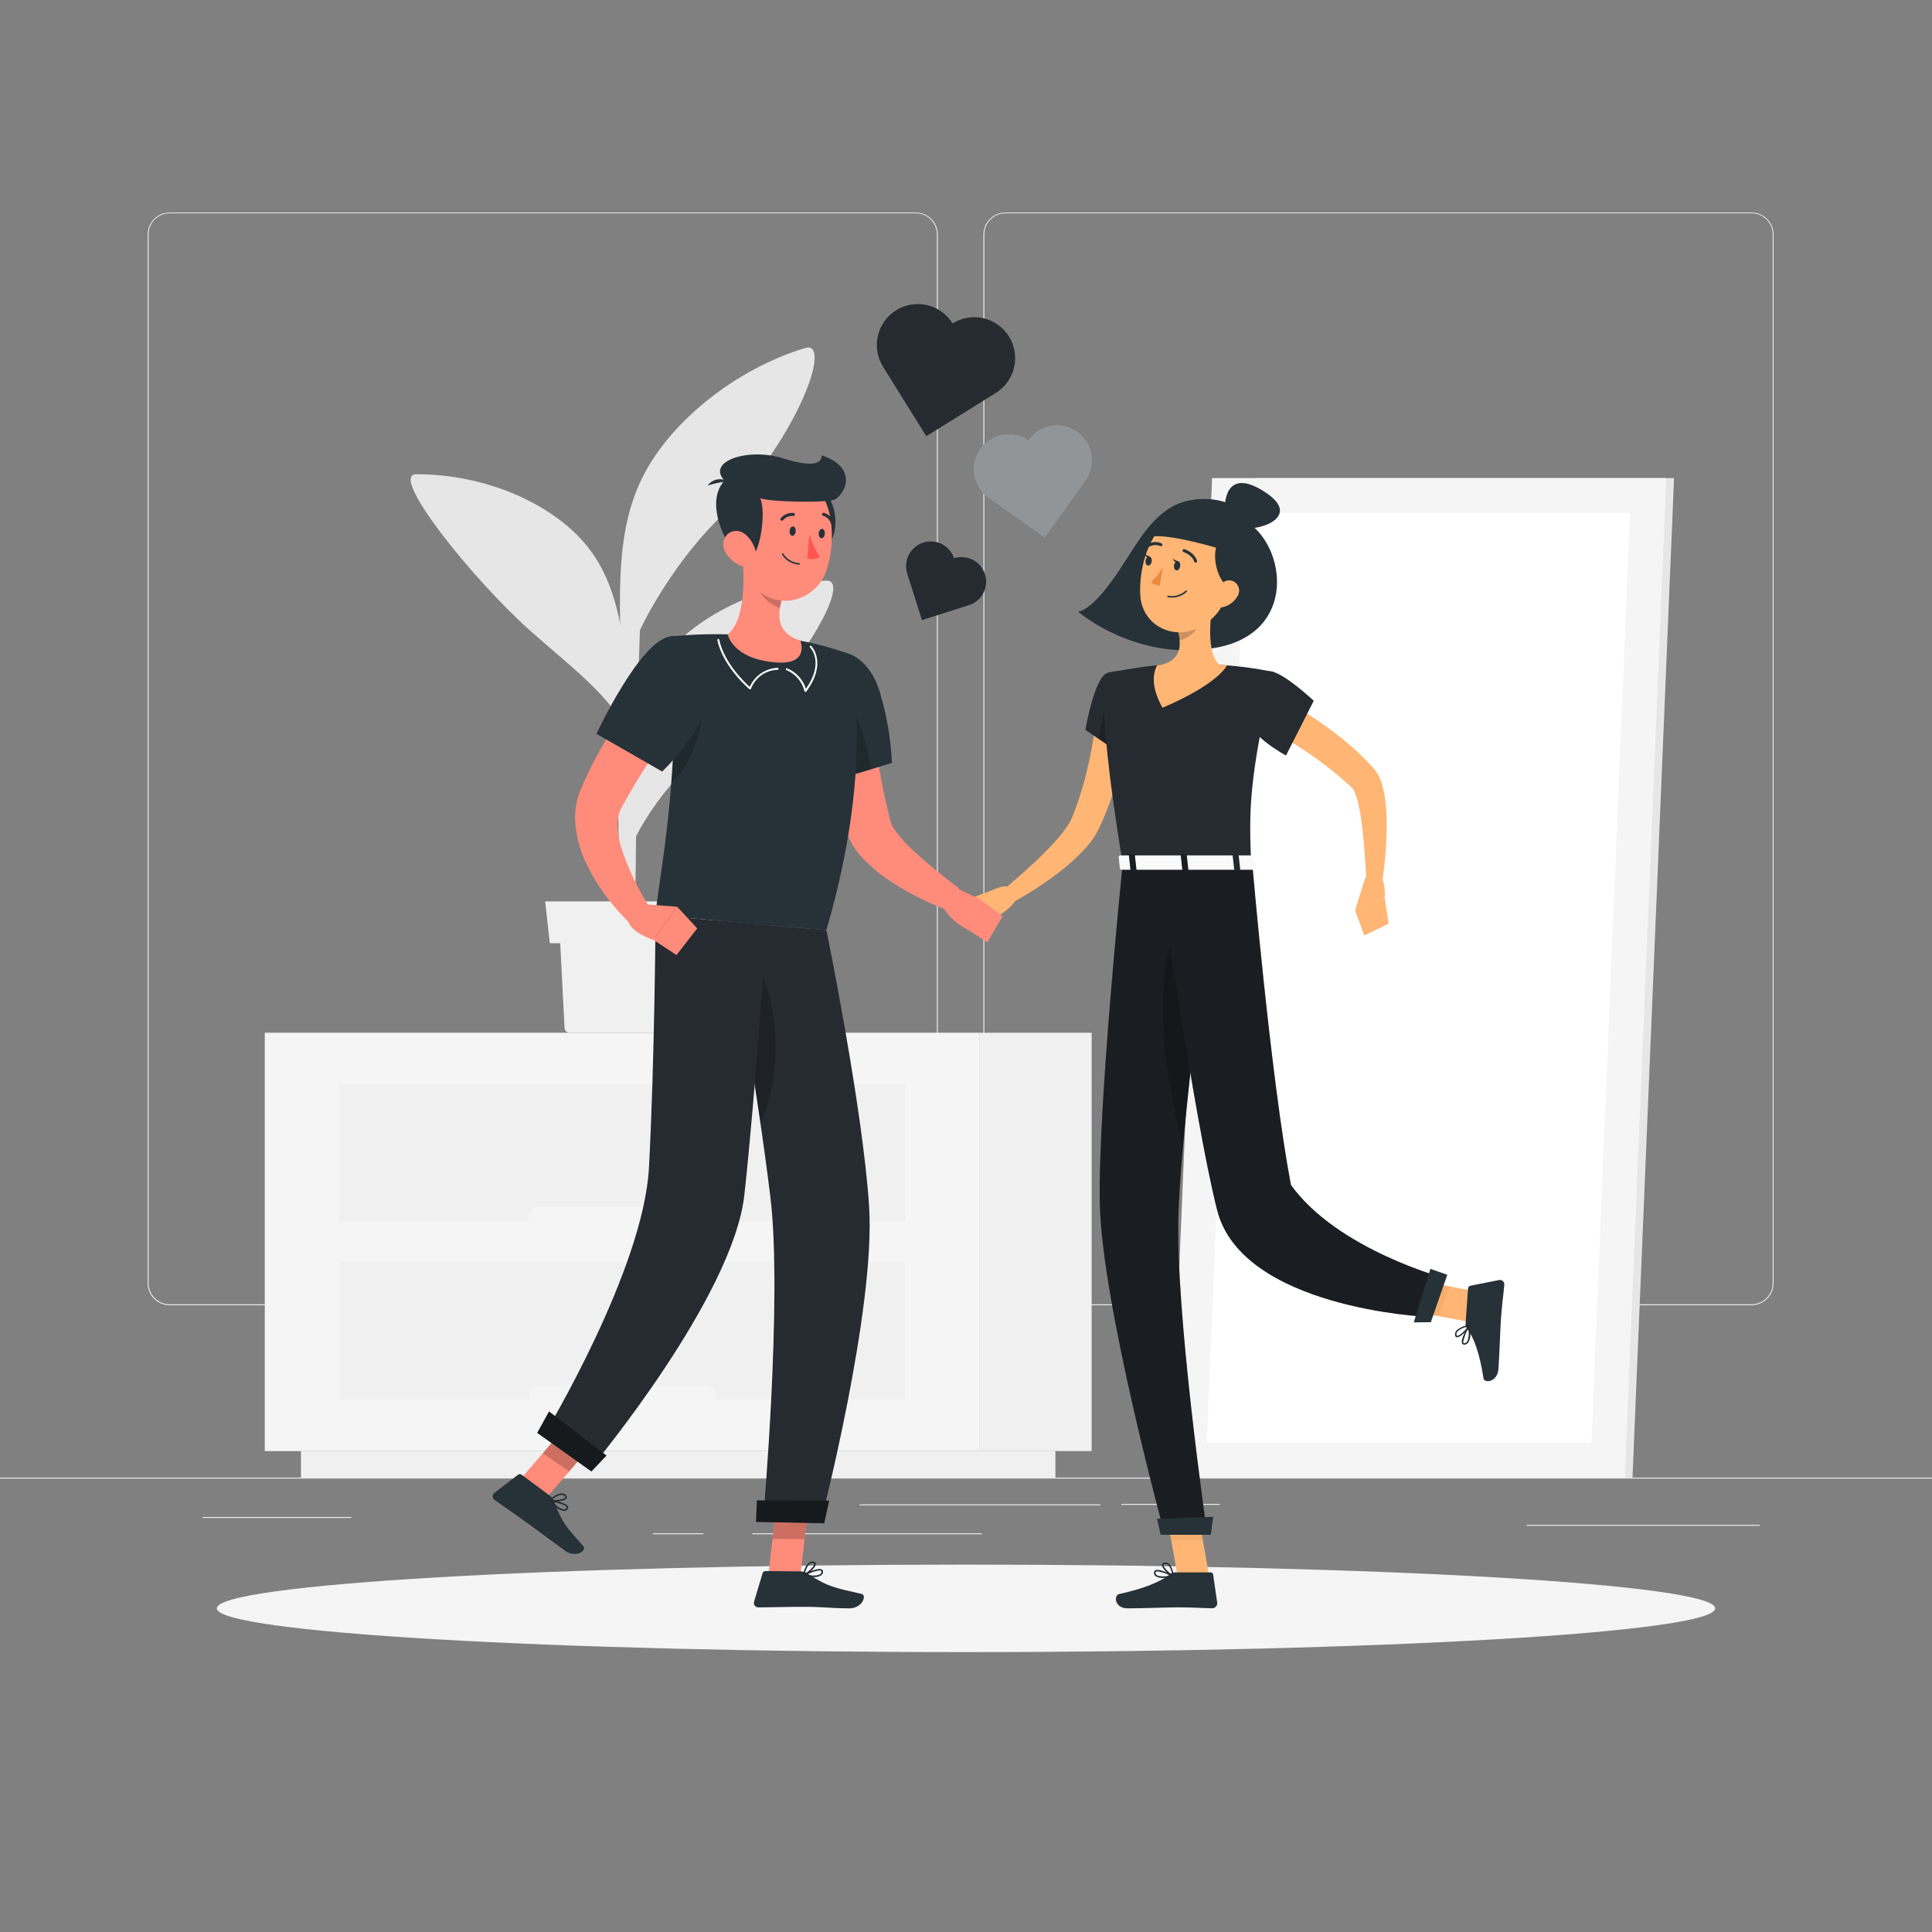 <svg width="617" height="617" viewBox="0 0 617 617" fill="none" xmlns="http://www.w3.org/2000/svg">
<rect x="0" y="0" width="617" height="617" fill="#808080" stroke="none"/>
<path d="M617 471.882H0V472.19H617V471.882Z" fill="#EBEBEB"/>
<path d="M389.537 480.285H358.119V480.594H389.537V480.285Z" fill="#EBEBEB"/>
<path d="M562.013 486.961H487.566V487.27H562.013V486.961Z" fill="#EBEBEB"/>
<path d="M351.431 480.434H274.516V480.742H351.431V480.434Z" fill="#EBEBEB"/>
<path d="M224.637 489.664H208.546V489.972H224.637V489.664Z" fill="#EBEBEB"/>
<path d="M313.547 489.664H240.272V489.972H313.547V489.664Z" fill="#EBEBEB"/>
<path d="M112.183 484.456H64.736V484.765H112.183V484.456Z" fill="#EBEBEB"/>
<path d="M292.458 416.845H54.185C52.318 416.842 50.529 416.098 49.211 414.777C47.892 413.456 47.151 411.666 47.151 409.799V74.855C47.167 72.999 47.915 71.224 49.232 69.916C50.549 68.609 52.329 67.873 54.185 67.87H292.458C294.327 67.87 296.119 68.612 297.44 69.934C298.762 71.255 299.504 73.047 299.504 74.916V409.799C299.504 411.668 298.762 413.46 297.44 414.782C296.119 416.103 294.327 416.845 292.458 416.845ZM54.185 68.117C52.4 68.12 50.69 68.832 49.429 70.095C48.168 71.358 47.46 73.07 47.46 74.855V409.799C47.46 411.584 48.168 413.296 49.429 414.559C50.69 415.822 52.4 416.534 54.185 416.537H292.458C294.244 416.534 295.956 415.823 297.219 414.56C298.481 413.297 299.192 411.585 299.196 409.799V74.855C299.192 73.069 298.481 71.357 297.219 70.094C295.956 68.831 294.244 68.12 292.458 68.117H54.185Z" fill="#EBEBEB"/>
<path d="M559.384 416.845H321.099C319.231 416.842 317.441 416.099 316.12 414.778C314.8 413.457 314.056 411.667 314.053 409.799V74.855C314.072 72.998 314.823 71.223 316.142 69.916C317.461 68.608 319.242 67.873 321.099 67.87H559.384C561.238 67.876 563.015 68.613 564.329 69.921C565.644 71.228 566.39 73.001 566.406 74.855V409.799C566.406 411.664 565.667 413.452 564.351 414.773C563.035 416.094 561.249 416.839 559.384 416.845ZM321.099 68.117C319.313 68.12 317.601 68.831 316.338 70.094C315.076 71.357 314.365 73.069 314.361 74.855V409.799C314.365 411.585 315.076 413.297 316.338 414.56C317.601 415.823 319.313 416.534 321.099 416.537H559.384C561.17 416.534 562.882 415.823 564.145 414.56C565.408 413.297 566.119 411.585 566.122 409.799V74.855C566.119 73.069 565.408 71.357 564.145 70.094C562.882 68.831 561.17 68.12 559.384 68.117H321.099Z" fill="#EBEBEB"/>
<path d="M312.72 463.417H348.63V329.811H312.72V463.417Z" fill="#F0F0F0"/>
<path d="M96.116 471.882L337.055 471.882V463.417L96.116 463.417V471.882Z" fill="#F0F0F0"/>
<path d="M312.72 329.812H84.554V463.417H312.72V329.812Z" fill="#F5F5F5"/>
<path d="M289.027 346.261H108.246V390.08H289.027V346.261Z" fill="#F0F0F0"/>
<path d="M289.027 403.148H108.246V446.967H289.027V403.148Z" fill="#F0F0F0"/>
<path d="M171.538 391.536H225.736C227.201 391.536 228.389 390.348 228.389 388.883V388.18C228.389 386.714 227.201 385.527 225.736 385.527H171.538C170.073 385.527 168.885 386.714 168.885 388.18V388.883C168.885 390.348 170.073 391.536 171.538 391.536Z" fill="#F5F5F5"/>
<path d="M171.538 448.423H225.736C227.201 448.423 228.389 447.235 228.389 445.77V445.067C228.389 443.602 227.201 442.414 225.736 442.414H171.538C170.073 442.414 168.885 443.602 168.885 445.067V445.77C168.885 447.235 170.073 448.423 171.538 448.423Z" fill="#F5F5F5"/>
<path d="M387.747 471.882H521.353L534.618 152.683H401.013L387.747 471.882Z" fill="#E6E6E6"/>
<path d="M373.828 471.882H518.885L532.15 152.683H387.093L373.828 471.882Z" fill="#F5F5F5"/>
<path d="M508.248 460.776L520.588 163.789H397.731L385.391 460.776H508.248Z" fill="white"/>
<path d="M199.131 323.703C197.539 278.736 195.91 217.382 199.365 195.022L205.066 190.616C205.066 190.616 203.832 194.836 203.166 263.928C202.549 328.442 201.796 316.99 202.265 323.506C202.282 323.722 202.254 323.94 202.183 324.145C202.112 324.35 202 324.539 201.853 324.699C201.705 324.859 201.527 324.986 201.328 325.074C201.13 325.162 200.915 325.208 200.698 325.209C200.292 325.212 199.9 325.056 199.608 324.775C199.315 324.494 199.143 324.109 199.131 323.703Z" fill="#E6E6E6"/>
<path d="M188.58 175.82C178.054 161.543 155.879 151.4 132.927 151.449C123.918 151.449 151.288 185.421 169.539 201.611C183.113 213.655 197.983 224.477 202.03 237.755C200.093 209.78 199.118 190.098 188.58 175.82Z" fill="#E6E6E6"/>
<path d="M209.706 213.013C219.381 198.205 240.926 186.717 263.842 185.434C272.837 184.928 253.624 217.629 232.609 233.165C218.011 243.937 203.178 262.151 199.908 275.639C200.217 247.639 200.031 227.883 209.706 213.013Z" fill="#E6E6E6"/>
<path d="M205.399 152.004C214.198 134.654 234.768 117.933 257.141 111.134C265.927 108.469 255.278 139.714 228.759 166.405C214.802 180.46 201.154 203.215 198.563 217.628C197.662 189.271 196.589 169.342 205.399 152.004Z" fill="#E6E6E6"/>
<path d="M178.535 293.927L180.3 328.331C180.325 328.73 180.5 329.105 180.791 329.38C181.082 329.655 181.467 329.809 181.867 329.811H220.75C221.15 329.809 221.535 329.655 221.826 329.38C222.117 329.105 222.292 328.73 222.317 328.331L224.082 293.927H178.535Z" fill="#F0F0F0"/>
<path d="M227.031 301.22H175.586L174.105 287.868H228.512L227.031 301.22Z" fill="#F0F0F0"/>
<path d="M308.5 527.609C440.64 527.609 547.76 521.355 547.76 513.64C547.76 505.925 440.64 499.671 308.5 499.671C176.36 499.671 69.24 505.925 69.24 513.64C69.24 521.355 176.36 527.609 308.5 527.609Z" fill="#F5F5F5"/>
<path d="M373.902 162.061C365.573 167.133 361.772 176.363 354.775 185.927C347.778 195.49 344.286 195.33 344.286 195.33C344.286 195.33 363.055 211.631 388.636 206.794C414.217 201.956 410.774 174.71 398.249 166.689C396.373 159.087 381.985 157.125 373.902 162.061Z" fill="#263238"/>
<path d="M360.735 227.266C360.612 228.969 360.464 230.425 360.254 231.98C360.044 233.534 359.834 235.028 359.588 236.533C359.082 239.569 358.354 242.555 357.687 245.541C356.231 251.559 354.211 257.426 351.653 263.064L351.159 264.125L350.925 264.656L350.604 265.285C350.191 266.102 349.729 266.893 349.222 267.654C348.255 269.036 347.187 270.343 346.026 271.566C343.862 273.845 341.536 275.965 339.066 277.909C334.282 281.665 329.198 285.02 323.863 287.941L321.025 283.684C323.209 281.833 325.443 279.908 327.578 277.971C329.712 276.033 331.835 274.059 333.822 272.035C335.792 270.086 337.65 268.026 339.387 265.865C340.172 264.862 340.893 263.811 341.547 262.718C341.707 262.459 341.843 262.213 341.966 261.966C342.093 261.731 342.204 261.487 342.299 261.238L342.46 260.867L342.645 260.374L343.027 259.399C344.039 256.808 344.891 254.13 345.705 251.427C346.52 248.725 347.186 245.985 347.791 243.209C348.395 240.432 348.901 237.644 349.37 234.842C349.839 232.041 350.209 229.154 350.493 226.538L360.735 227.266Z" fill="#FFB573"/>
<path d="M353.714 214.913C349.543 215.962 346.631 233.102 346.631 233.102L358.107 240.901C358.107 240.901 369.102 223.625 365.906 219.047C362.574 214.272 359.785 213.358 353.714 214.913Z" fill="#252B31"/>
<path opacity="0.2" d="M354.084 218.739L350.888 236.002L357.329 240.383L354.084 218.739Z" fill="black"/>
<path d="M318.767 283.512L310.968 286.547L319.766 291.853C319.766 291.853 325.381 288.608 325.245 284.449L324.369 283.956C323.527 283.471 322.587 283.179 321.618 283.103C320.649 283.026 319.675 283.165 318.767 283.512Z" fill="#FFB573"/>
<path d="M306.131 292.297L312.757 297.801L319.779 291.853L310.98 286.547L306.131 292.297Z" fill="#FFB573"/>
<path d="M386.156 503.324H376.062L371.915 479.927H382.022L386.156 503.324Z" fill="#FFB573"/>
<path d="M375.272 502.152H386.625C386.82 502.147 387.01 502.215 387.159 502.343C387.307 502.47 387.402 502.649 387.427 502.843L388.722 511.826C388.747 512.052 388.723 512.281 388.653 512.498C388.582 512.714 388.467 512.914 388.315 513.083C388.162 513.251 387.975 513.386 387.767 513.478C387.559 513.57 387.333 513.617 387.106 513.615C383.145 513.554 381.244 513.319 376.247 513.319C373.174 513.319 364.363 513.64 360.118 513.64C355.873 513.64 355.651 509.444 357.416 509.062C365.338 507.359 370.916 505.014 373.581 502.769C374.057 502.375 374.654 502.157 375.272 502.152Z" fill="#263238"/>
<g opacity="0.2">
<path opacity="0.2" d="M371.915 479.927L374.05 491.996H384.157L382.034 479.927H371.915Z" fill="black"/>
</g>
<path d="M353.714 214.913C353.714 214.913 348.901 216.604 358.539 275.885H399.569C398.878 259.189 398.73 248.873 406.714 214.605C401.02 213.418 395.245 212.655 389.438 212.322C383.239 211.877 377.016 211.877 370.817 212.322C362.796 213.05 353.714 214.913 353.714 214.913Z" fill="#252B31"/>
<path d="M387.575 191.344C386.402 197.329 385.23 208.324 389.413 212.322C389.413 212.322 387.785 218.405 376.642 218.405C364.388 218.405 370.792 212.322 370.792 212.322C377.468 210.718 377.296 205.757 376.136 201.105L387.575 191.344Z" fill="#FFB573"/>
<path d="M389.413 212.322C383.21 211.877 376.983 211.877 370.78 212.322L369.546 212.445C368.053 215.259 367.683 219.59 371.237 226.019C371.237 226.019 387.587 219.43 391.844 212.544C391.055 212.421 390.24 212.359 389.413 212.322Z" fill="#FFB573"/>
<path opacity="0.2" d="M382.91 195.33L376.136 201.142C376.429 202.225 376.623 203.332 376.716 204.449C379.27 204.079 382.774 201.278 383.046 198.6C383.204 197.511 383.158 196.402 382.91 195.33Z" fill="black"/>
<path d="M394.041 180.954C391.758 190.714 390.993 194.898 385.144 199.106C376.358 205.448 364.869 200.512 364.166 190.258C363.549 181.04 367.399 166.614 377.74 164.344C380.014 163.831 382.381 163.908 384.617 164.567C386.853 165.225 388.884 166.444 390.517 168.108C392.15 169.772 393.33 171.825 393.947 174.073C394.564 176.321 394.596 178.69 394.041 180.954Z" fill="#FFB573"/>
<path d="M390.006 172.143C386.464 174.858 388.007 184.693 392.4 187.704C399.261 186.062 400.556 164.048 390.006 172.143Z" fill="#263238"/>
<path d="M391.178 162.888C390.968 158.223 392.819 149.66 404.271 157.335C415.722 165.01 402.284 169.675 396.805 168.577C391.326 167.478 391.178 162.888 391.178 162.888Z" fill="#263238"/>
<path d="M377.604 162.407C373.631 163.098 368.608 168.984 367.547 171.39C373.495 170.292 389.882 175.364 389.882 175.364C389.882 175.364 397.212 174.537 393.103 168.885C388.994 163.234 377.604 162.407 377.604 162.407Z" fill="#263238"/>
<path d="M358.539 275.885C358.539 275.885 350.567 353.714 351.233 384.477C351.924 416.561 371.854 489.602 371.854 489.602H385.514C385.514 489.602 375.136 418.437 376.37 386.97C377.69 352.652 388.587 275.91 388.587 275.91L358.539 275.885Z" fill="#252B31"/>
<path opacity="0.3" d="M358.539 275.885C358.539 275.885 350.567 353.714 351.233 384.477C351.924 416.561 371.854 489.602 371.854 489.602H385.514C385.514 489.602 375.136 418.437 376.37 386.97C377.69 352.652 388.587 275.91 388.587 275.91L358.539 275.885Z" fill="black"/>
<path d="M386.699 490.145H370.669L369.497 485.036L387.439 484.407L386.699 490.145Z" fill="#263238"/>
<path opacity="0.2" d="M376.234 295.247C366.153 315.521 374.211 352.504 377.777 366.264C379.603 345.606 382.713 320.334 385.082 301.787C383.564 291.298 380.886 285.905 376.234 295.247Z" fill="black"/>
<path d="M474.202 412.958L470.796 422.472L447.51 418.079L450.916 408.565L474.202 412.958Z" fill="#FFB573"/>
<path d="M468.044 422.781L468.834 411.453C468.851 411.25 468.934 411.059 469.07 410.908C469.206 410.756 469.387 410.653 469.586 410.614L478.718 408.787C478.934 408.739 479.158 408.743 479.372 408.799C479.586 408.854 479.784 408.96 479.949 409.107C480.114 409.254 480.242 409.438 480.322 409.644C480.402 409.851 480.431 410.073 480.409 410.293C480.063 414.242 479.705 416.154 479.347 421.14C479.138 424.2 478.841 432.986 478.545 437.182C478.249 441.377 474.016 441.896 473.757 440.156C472.597 432.357 470.623 426.927 468.55 424.397C468.187 423.94 468.006 423.364 468.044 422.781Z" fill="#263238"/>
<g opacity="0.2">
<path opacity="0.2" d="M447.523 418.079L459.517 420.337L462.923 410.823L450.928 408.565L447.523 418.079Z" fill="black"/>
</g>
<path d="M369.892 275.885C369.892 275.885 381.084 356.194 388.685 386.415C396.595 417.845 455.519 420.522 455.519 420.522L461.516 408.256C461.516 408.256 427.112 399.1 412.267 378.418C405.838 344.557 399.927 275.885 399.927 275.885H369.892Z" fill="#252B31"/>
<path opacity="0.3" d="M369.892 275.885C369.892 275.885 381.084 356.194 388.685 386.415C396.595 417.845 455.519 420.522 455.519 420.522L461.516 408.256C461.516 408.256 427.112 399.1 412.267 378.418C405.838 344.557 399.927 275.885 399.927 275.885H369.892Z" fill="black"/>
<path d="M462.207 407.109L456.95 422.25L451.508 422.312L456.79 405.221L462.207 407.109Z" fill="#263238"/>
<path d="M469.562 426.458C469.563 427.345 469.282 428.209 468.76 428.926C468.607 429.099 468.415 429.233 468.201 429.319C467.987 429.405 467.756 429.439 467.526 429.42C467.401 429.425 467.277 429.394 467.17 429.331C467.063 429.267 466.976 429.174 466.921 429.062C466.329 427.828 468.673 423.718 468.945 423.249C468.971 423.205 469.01 423.17 469.055 423.146C469.101 423.122 469.152 423.111 469.204 423.114C469.25 423.116 469.294 423.135 469.328 423.167C469.362 423.198 469.383 423.241 469.389 423.287C469.546 424.336 469.604 425.398 469.562 426.458ZM467.328 428.371C467.293 428.517 467.293 428.669 467.328 428.815C467.353 428.861 467.391 428.9 467.437 428.926C467.482 428.952 467.535 428.965 467.587 428.963C467.734 428.969 467.881 428.944 468.017 428.889C468.153 428.833 468.276 428.749 468.377 428.642C468.969 427.988 469.179 426.335 468.969 424.113C468.202 425.438 467.649 426.874 467.328 428.371Z" fill="#252B31"/>
<path d="M469.414 423.348C469.421 423.381 469.421 423.414 469.414 423.447C468.784 424.681 466.415 427.149 465.28 427.075C465.008 427.075 464.687 426.878 464.663 426.211C464.656 425.715 464.837 425.235 465.169 424.866C466.316 423.906 467.718 423.301 469.204 423.126C469.242 423.12 469.28 423.125 469.315 423.14C469.35 423.155 469.38 423.181 469.401 423.213C469.415 423.232 469.424 423.255 469.426 423.279C469.428 423.303 469.424 423.327 469.414 423.348ZM465.132 426.001C465.125 426.046 465.125 426.092 465.132 426.137C465.132 426.569 465.329 426.594 465.378 426.594C466.07 426.668 467.908 424.953 468.735 423.681C467.545 423.86 466.429 424.369 465.514 425.15C465.29 425.38 465.155 425.681 465.132 426.001Z" fill="#252B31"/>
<path d="M376.876 180.892C376.74 181.694 376.197 182.274 375.642 182.126C375.087 181.978 374.803 181.311 374.939 180.509C375.074 179.707 375.605 179.127 376.173 179.214C376.74 179.3 377.012 180.09 376.876 180.892Z" fill="#263238"/>
<path d="M367.794 179.35C367.658 180.152 367.127 180.732 366.56 180.584C365.992 180.435 365.721 179.781 365.856 178.967C365.992 178.153 366.535 177.585 367.09 177.733C367.646 177.881 367.929 178.547 367.794 179.35Z" fill="#263238"/>
<path d="M367.312 177.819L365.486 176.931C365.486 176.931 366.214 178.609 367.312 177.819Z" fill="#263238"/>
<path d="M371.335 181.274C370.314 182.98 369.069 184.54 367.633 185.914C367.993 186.274 368.426 186.552 368.903 186.729C369.38 186.906 369.89 186.977 370.397 186.939L371.335 181.274Z" fill="#ED893E"/>
<path d="M374.211 190.826C373.797 190.826 373.384 190.789 372.977 190.715C372.946 190.71 372.916 190.699 372.889 190.683C372.862 190.667 372.839 190.646 372.821 190.62C372.802 190.595 372.789 190.566 372.782 190.536C372.775 190.505 372.774 190.474 372.779 190.443C372.791 190.382 372.826 190.328 372.876 190.291C372.926 190.254 372.989 190.238 373.051 190.246C374.047 190.436 375.074 190.391 376.049 190.112C377.024 189.833 377.92 189.33 378.665 188.641C378.687 188.617 378.714 188.598 378.744 188.585C378.773 188.572 378.806 188.565 378.838 188.565C378.871 188.565 378.903 188.572 378.932 188.585C378.962 188.598 378.989 188.617 379.011 188.641C379.052 188.687 379.076 188.746 379.076 188.808C379.076 188.87 379.052 188.929 379.011 188.975C377.719 190.202 375.992 190.868 374.211 190.826Z" fill="#263238"/>
<path d="M395.176 190.456C394.193 192.127 392.593 193.345 390.722 193.849C388.254 194.479 387.019 192.245 387.785 189.925C388.439 187.84 390.536 184.989 393.017 185.372C393.555 185.47 394.061 185.701 394.489 186.043C394.916 186.385 395.252 186.828 395.466 187.332C395.68 187.836 395.766 188.385 395.715 188.93C395.665 189.476 395.479 190 395.176 190.456Z" fill="#FFB573"/>
<path d="M381.812 179.658C381.712 179.657 381.615 179.624 381.535 179.564C381.455 179.504 381.397 179.42 381.368 179.325C380.714 177.215 378.011 176.301 377.987 176.301C377.926 176.283 377.869 176.253 377.82 176.212C377.772 176.172 377.732 176.122 377.703 176.065C377.674 176.009 377.657 175.947 377.653 175.884C377.648 175.82 377.657 175.757 377.678 175.697C377.696 175.636 377.726 175.579 377.767 175.531C377.808 175.482 377.858 175.442 377.914 175.413C377.971 175.384 378.033 175.367 378.096 175.363C378.159 175.359 378.223 175.367 378.283 175.388C378.406 175.388 381.491 176.462 382.281 179.09C382.3 179.151 382.307 179.215 382.301 179.278C382.295 179.342 382.277 179.403 382.247 179.46C382.217 179.516 382.176 179.566 382.127 179.606C382.078 179.646 382.021 179.677 381.96 179.695L381.812 179.658Z" fill="#263238"/>
<path d="M366.77 174.685C366.662 174.691 366.555 174.66 366.467 174.596C366.38 174.533 366.317 174.441 366.29 174.336C366.262 174.232 366.271 174.121 366.316 174.023C366.361 173.924 366.438 173.844 366.535 173.796C367.185 173.403 367.919 173.171 368.677 173.12C369.435 173.068 370.194 173.199 370.891 173.5C370.956 173.523 371.014 173.56 371.064 173.607C371.113 173.654 371.151 173.712 371.177 173.775C371.202 173.839 371.213 173.907 371.21 173.975C371.207 174.044 371.19 174.11 371.159 174.171C371.128 174.232 371.084 174.286 371.031 174.329C370.978 174.372 370.916 174.403 370.85 174.42C370.784 174.437 370.715 174.439 370.647 174.428C370.58 174.416 370.516 174.39 370.459 174.352C369.902 174.124 369.299 174.03 368.699 174.077C368.099 174.124 367.519 174.311 367.004 174.623C366.934 174.666 366.852 174.688 366.77 174.685Z" fill="#263238"/>
<path d="M408.96 222.836C414.2 225.685 419.242 228.885 424.052 232.412C426.446 234.176 428.84 235.978 431.11 237.977C433.449 239.955 435.659 242.082 437.725 244.345L438.514 245.208C438.638 245.356 438.749 245.467 439.008 245.788C439.221 246.044 439.419 246.312 439.6 246.59C440.182 247.491 440.658 248.456 441.019 249.466C441.588 251.089 442.001 252.762 442.253 254.463C442.676 257.505 442.878 260.573 442.858 263.644C442.816 269.552 442.35 275.449 441.464 281.291L436.355 280.982C436.194 278.181 436.034 275.306 435.812 272.492C435.59 269.679 435.368 266.853 435.01 264.101C434.715 261.42 434.266 258.758 433.665 256.129C433.403 254.992 433.04 253.881 432.579 252.81C432.438 252.469 432.251 252.15 432.023 251.86C431.918 251.777 431.819 251.686 431.727 251.588L430.999 250.897C426.999 247.189 422.716 243.798 418.19 240.754C415.907 239.162 413.538 237.681 411.181 236.188C408.824 234.695 406.369 233.239 404.073 231.906L408.96 222.836Z" fill="#FFB573"/>
<path d="M405.727 214.383C409.996 214.802 419.56 223.798 419.56 223.798L410.688 241.284C410.688 241.284 399.298 235.114 398.347 229.561C397.348 223.823 400.84 213.901 405.727 214.383Z" fill="#252B31"/>
<path d="M371.434 503.916C370.565 504.001 369.693 503.783 368.966 503.299C368.805 503.153 368.681 502.97 368.606 502.766C368.53 502.562 368.506 502.343 368.534 502.127C368.542 501.996 368.584 501.869 368.655 501.759C368.727 501.649 368.825 501.559 368.941 501.497C370.175 500.819 374.211 502.867 374.667 503.114C374.711 503.137 374.747 503.173 374.769 503.217C374.791 503.262 374.799 503.312 374.79 503.361C374.783 503.411 374.76 503.457 374.724 503.492C374.689 503.528 374.643 503.551 374.593 503.558C373.554 503.777 372.496 503.896 371.434 503.916ZM369.632 501.831C369.479 501.822 369.327 501.851 369.188 501.917C369.14 501.942 369.1 501.979 369.072 502.024C369.044 502.07 369.028 502.123 369.028 502.176C369.006 502.316 369.019 502.46 369.066 502.593C369.114 502.727 369.194 502.846 369.299 502.941C369.916 503.497 371.582 503.583 373.816 503.213C372.526 502.522 371.128 502.055 369.682 501.831H369.632Z" fill="#252B31"/>
<path d="M374.618 503.559H374.519C373.285 503.003 370.928 500.831 371.113 499.684C371.113 499.412 371.348 499.079 372.014 499.005C372.251 498.98 372.491 499.005 372.718 499.077C372.945 499.149 373.155 499.267 373.334 499.425C374.568 500.486 374.84 503.201 374.852 503.312C374.855 503.354 374.848 503.396 374.83 503.435C374.813 503.474 374.787 503.508 374.753 503.534C374.711 503.555 374.664 503.563 374.618 503.559ZM372.211 499.462H372.063C371.631 499.462 371.594 499.684 371.582 499.733C371.471 500.424 373.088 502.139 374.322 502.88C374.237 501.742 373.806 500.657 373.088 499.77C372.847 499.557 372.533 499.446 372.211 499.462Z" fill="#252B31"/>
<path d="M376.37 179.362L374.531 178.474C374.531 178.474 375.296 180.164 376.37 179.362Z" fill="#263238"/>
<path d="M400.186 273.479L401.235 277.181C401.371 277.477 401.038 277.761 400.569 277.761H358.329C357.959 277.761 357.663 277.576 357.638 277.354L357.268 273.652C357.268 273.393 357.564 273.183 357.959 273.183H399.52C399.647 273.172 399.775 273.193 399.891 273.245C400.008 273.297 400.109 273.377 400.186 273.479Z" fill="#FAFAFA"/>
<path d="M394.608 278.119H395.719C395.941 278.119 396.102 278.008 396.089 277.872L395.571 273.097C395.571 272.961 395.361 272.837 395.139 272.837H394.028C393.806 272.837 393.634 272.961 393.646 273.097L394.177 277.872C394.189 278.008 394.386 278.119 394.608 278.119Z" fill="#252B31"/>
<g opacity="0.3">
<path opacity="0.3" d="M394.608 278.119H395.719C395.941 278.119 396.102 278.008 396.089 277.872L395.571 273.097C395.571 272.961 395.361 272.837 395.139 272.837H394.028C393.806 272.837 393.634 272.961 393.646 273.097L394.177 277.872C394.189 278.008 394.386 278.119 394.608 278.119Z" fill="black"/>
</g>
<path d="M361.463 278.119H362.574C362.796 278.119 362.969 278.008 362.944 277.872L362.426 273.097C362.426 272.961 362.216 272.837 361.994 272.837H360.883C360.661 272.837 360.488 272.961 360.513 273.097L361.031 277.872C361.044 278.008 361.241 278.119 361.463 278.119Z" fill="#252B31"/>
<path opacity="0.3" d="M361.463 278.119H362.574C362.796 278.119 362.969 278.008 362.944 277.872L362.426 273.097C362.426 272.961 362.216 272.837 361.994 272.837H360.883C360.661 272.837 360.488 272.961 360.513 273.097L361.031 277.872C361.044 278.008 361.241 278.119 361.463 278.119Z" fill="black"/>
<path d="M378.036 278.119H379.147C379.369 278.119 379.541 278.008 379.517 277.872L378.998 273.097C378.998 272.961 378.789 272.837 378.567 272.837H377.456C377.234 272.837 377.061 272.961 377.073 273.097L377.604 277.872C377.604 278.008 377.814 278.119 378.036 278.119Z" fill="#252B31"/>
<path opacity="0.3" d="M378.036 278.119H379.147C379.369 278.119 379.541 278.008 379.517 277.872L378.998 273.097C378.998 272.961 378.789 272.837 378.567 272.837H377.456C377.234 272.837 377.061 272.961 377.073 273.097L377.604 277.872C377.604 278.008 377.814 278.119 378.036 278.119Z" fill="black"/>
<path d="M435.985 280.365L432.739 290.78L442.204 286.794C442.204 286.794 442.883 280.353 439.415 277.983L435.985 280.365Z" fill="#FFB573"/>
<path d="M435.738 298.727L443.487 294.963L442.204 286.794L432.739 290.78L435.738 298.727Z" fill="#FFB573"/>
<path d="M245.381 502.917L255.623 503.016L258.412 479.323L248.17 479.236L245.381 502.917Z" fill="#FF8B7B"/>
<path d="M255.635 501.831L244.455 501.732C244.247 501.731 244.044 501.799 243.877 501.923C243.711 502.048 243.589 502.223 243.53 502.423L240.827 511.493C240.756 511.705 240.737 511.93 240.771 512.151C240.805 512.371 240.892 512.58 241.024 512.761C241.156 512.941 241.329 513.087 241.529 513.186C241.728 513.285 241.949 513.335 242.173 513.332C246.208 513.332 252.045 513.109 257.129 513.159C263.052 513.159 264.273 513.578 271.221 513.64C275.429 513.64 276.91 509.432 275.182 509.037C267.309 507.211 264.656 506.976 258.054 502.645C257.344 502.145 256.504 501.862 255.635 501.831Z" fill="#263238"/>
<path opacity="0.2" d="M258.412 479.335L256.968 491.539L246.726 491.453L248.17 479.236L258.412 479.335Z" fill="black"/>
<path d="M259.868 503.657C258.764 503.633 257.664 503.501 256.586 503.262C256.537 503.25 256.494 503.223 256.46 503.186C256.427 503.149 256.407 503.102 256.401 503.052C256.391 503.002 256.4 502.95 256.424 502.905C256.449 502.86 256.489 502.825 256.536 502.806C257.018 502.559 261.324 500.498 262.496 501.238C262.607 501.307 262.698 501.403 262.758 501.518C262.819 501.633 262.848 501.762 262.842 501.892C262.849 502.115 262.803 502.336 262.709 502.537C262.614 502.739 262.474 502.915 262.299 503.052C261.575 503.511 260.722 503.723 259.868 503.657ZM257.4 502.929C259.621 503.311 261.299 503.225 261.978 502.682C262.098 502.59 262.195 502.47 262.259 502.332C262.324 502.195 262.354 502.044 262.348 501.892C262.353 501.844 262.344 501.795 262.322 501.751C262.3 501.707 262.267 501.671 262.225 501.646C261.608 501.251 259.14 502.127 257.412 502.929H257.4Z" fill="#252B31"/>
<path d="M256.672 503.262C256.624 503.278 256.572 503.278 256.524 503.262C256.493 503.232 256.469 503.196 256.454 503.155C256.439 503.114 256.433 503.071 256.438 503.028C256.438 502.843 257.24 498.437 259.683 498.709C260.325 498.783 260.51 499.104 260.547 499.363C260.707 500.523 258.079 502.732 256.771 503.287C256.736 503.292 256.7 503.283 256.672 503.262ZM259.473 499.141C258.005 499.141 257.277 501.535 257.005 502.584C258.363 501.819 260.152 500.116 260.053 499.388C260.053 499.388 260.053 499.19 259.621 499.141H259.473Z" fill="#252B31"/>
<path d="M276.774 219.282C277.65 225.699 278.613 232.35 279.661 238.828C280.71 245.307 281.858 251.81 283.363 258.066C283.524 258.856 283.721 259.621 283.919 260.386L284.437 262.459C284.707 263.345 285.124 264.18 285.671 264.927C287.345 267.272 289.255 269.439 291.372 271.394C296.138 275.757 301.121 279.875 306.304 283.734L302.602 290.669C299.284 289.445 296.045 288.019 292.902 286.399C289.705 284.779 286.613 282.957 283.647 280.945C280.403 278.791 277.447 276.232 274.849 273.331C273.213 271.514 271.906 269.426 270.986 267.161C270.666 266.384 270.604 266.124 270.443 265.655L270.012 264.421C269.715 263.57 269.432 262.719 269.185 261.879C267.122 255.213 265.417 248.441 264.076 241.592C262.768 234.781 261.719 228.018 260.991 221.071L276.774 219.282Z" fill="#FF8B7B"/>
<path d="M257.499 222.231C257.338 233.929 261.904 250.613 261.904 250.613L278.156 245.677L284.844 243.653C284.499 235.878 283.168 228.178 280.883 220.738C276.922 207.99 265.902 204.214 259.547 212.988C258.116 215.012 257.548 218.344 257.499 222.231Z" fill="#263238"/>
<path opacity="0.2" d="M257.499 222.231C257.338 233.929 261.904 250.613 261.904 250.613L278.156 245.677C277.493 241.5 276.532 237.377 275.281 233.337C271.998 222.737 263.804 218.344 257.499 222.231Z" fill="black"/>
<path d="M305.711 283.746L312.942 287.214L309.734 297.295C309.734 297.295 302.811 294.247 300.528 288.263L305.711 283.746Z" fill="#FF8B7B"/>
<path d="M320.186 292.643L315.324 300.923L309.697 297.295L312.942 287.213L320.186 292.643Z" fill="#FF8B7B"/>
<path d="M263.916 297.036C263.916 297.036 275.565 353.899 277.564 385.415C279.637 418.203 262.225 485.592 262.225 485.592L243.715 485.197C243.715 485.197 249.959 414.488 246.01 382.121C241.716 346.841 232.535 294.297 232.535 294.297L263.916 297.036Z" fill="#252B31"/>
<path opacity="0.2" d="M240.889 308.5C238.52 306.254 236.903 308.833 235.83 313.609C237.866 325.949 240.531 342.534 242.864 358.674C250.305 344.039 248.552 315.768 240.889 308.5Z" fill="black"/>
<path d="M241.457 486.023L263.2 486.468L264.804 479.236L241.728 479.187L241.457 486.023Z" fill="#252B31"/>
<path opacity="0.4" d="M241.457 486.023L263.2 486.468L264.804 479.236L241.728 479.187L241.457 486.023Z" fill="black"/>
<path d="M165.8 472.881L174.241 478.668L189.789 460.59L181.349 454.791L165.8 472.881Z" fill="#FF8B7B"/>
<path d="M175.561 477.62L166.59 470.969C166.424 470.845 166.223 470.779 166.016 470.779C165.81 470.779 165.608 470.845 165.442 470.969L157.915 476.731C157.734 476.86 157.587 477.031 157.485 477.228C157.383 477.426 157.33 477.644 157.33 477.867C157.33 478.089 157.383 478.308 157.485 478.505C157.587 478.703 157.734 478.873 157.915 479.002C161.21 481.347 166.047 484.629 170.119 487.64C174.895 491.169 174.845 491.095 180.435 495.229C183.817 497.697 187.506 495.229 186.334 493.835C181.028 487.726 179.843 487.06 177.042 479.681C176.761 478.863 176.246 478.147 175.561 477.62Z" fill="#263238"/>
<path opacity="0.2" d="M189.789 460.59L181.768 469.919L173.328 464.12L181.349 454.791L189.789 460.59Z" fill="black"/>
<path d="M177.906 481.581C177.007 480.92 176.18 480.168 175.438 479.335C175.409 479.294 175.393 479.244 175.393 479.193C175.393 479.142 175.409 479.093 175.438 479.051C175.464 479.008 175.503 478.972 175.549 478.95C175.595 478.929 175.646 478.921 175.697 478.928C176.228 479.027 180.917 479.878 181.435 481.161C181.486 481.283 181.503 481.415 181.486 481.545C181.468 481.675 181.417 481.798 181.336 481.902C181.209 482.085 181.042 482.237 180.847 482.346C180.653 482.455 180.436 482.518 180.213 482.531C179.363 482.468 178.554 482.135 177.906 481.581ZM176.351 479.545C177.906 481.161 179.325 482.087 180.189 482.013C180.341 482.01 180.49 481.971 180.623 481.898C180.756 481.824 180.87 481.72 180.954 481.593C180.978 481.552 180.99 481.505 180.99 481.458C180.99 481.41 180.978 481.363 180.954 481.322C180.719 480.655 178.239 479.94 176.351 479.545Z" fill="#252B31"/>
<path d="M175.524 479.372C175.481 479.336 175.447 479.289 175.425 479.236C175.413 479.195 175.413 479.152 175.424 479.11C175.435 479.069 175.456 479.032 175.487 479.002C175.623 478.866 178.844 475.756 180.658 477.41C181.127 477.842 181.09 478.212 180.966 478.447C180.423 479.483 176.993 479.681 175.611 479.409L175.524 479.372ZM180.213 477.669C178.979 476.805 177.017 478.311 176.203 479.014C177.745 479.187 180.213 478.841 180.534 478.224C180.534 478.224 180.633 478.039 180.324 477.768L180.213 477.669Z" fill="#252B31"/>
<path d="M244.875 295.37C244.875 295.37 241.173 350.222 237.718 381.615C234.077 414.266 189.444 467.921 189.444 467.921L174.34 457.259C174.34 457.259 205.51 405.431 207.25 372.903C209.126 337.413 209.36 292.261 209.36 292.261L244.875 295.37Z" fill="#252B31"/>
<path d="M171.575 457.604L188.864 469.92L193.689 464.836L175.339 450.768L171.575 457.604Z" fill="#252B31"/>
<path opacity="0.4" d="M171.575 457.604L188.864 469.92L193.689 464.836L175.339 450.768L171.575 457.604Z" fill="black"/>
<path d="M271.036 208.818C271.036 208.818 280.377 240.679 263.916 297.036L209.36 292.261C209.718 283.845 218.566 243.456 213.939 203.289C220.087 202.652 226.27 202.417 232.449 202.586C240.21 202.816 247.952 203.492 255.635 204.61C260.871 205.608 266.02 207.015 271.036 208.818Z" fill="#263238"/>
<path opacity="0.2" d="M224.822 223.86L215.271 229.82C215.271 236.842 214.876 243.641 214.395 250.008C220.368 244.751 224.168 234.62 224.822 223.86Z" fill="black"/>
<path d="M236.99 176.672C237.804 184.261 238.063 198.057 232.412 202.586C232.412 202.586 233.781 210.372 247.651 211.545C258.757 212.483 255.598 204.61 255.598 204.61C247.454 201.895 248.194 195.737 250.169 190.073L236.99 176.672Z" fill="#FF8B7B"/>
<path d="M239.544 220.182C239.472 220.18 239.403 220.154 239.347 220.108C239.273 220.047 230.906 213.025 229.092 204.424C229.083 204.385 229.082 204.345 229.089 204.306C229.096 204.266 229.111 204.229 229.133 204.195C229.155 204.162 229.183 204.133 229.217 204.111C229.25 204.089 229.287 204.074 229.327 204.066C229.366 204.057 229.407 204.056 229.448 204.063C229.488 204.07 229.526 204.085 229.561 204.106C229.595 204.128 229.625 204.157 229.648 204.19C229.671 204.223 229.688 204.261 229.697 204.301C231.264 211.705 237.903 218.011 239.433 219.368C240.198 217.618 241.44 216.118 243.018 215.042C244.597 213.966 246.446 213.357 248.355 213.284C248.438 213.288 248.516 213.323 248.574 213.383C248.631 213.442 248.663 213.522 248.663 213.605C248.652 213.684 248.614 213.756 248.556 213.81C248.497 213.864 248.422 213.896 248.343 213.901C246.476 213.953 244.667 214.561 243.148 215.647C241.629 216.733 240.468 218.248 239.816 219.997C239.797 220.041 239.768 220.079 239.732 220.109C239.695 220.139 239.652 220.16 239.606 220.17L239.544 220.182Z" fill="white"/>
<path d="M257.24 220.985H257.166C257.108 220.969 257.056 220.937 257.014 220.894C256.973 220.85 256.944 220.796 256.931 220.738C256.56 219.241 255.843 217.852 254.838 216.682C253.833 215.511 252.568 214.593 251.144 214C251.105 213.986 251.07 213.963 251.041 213.934C251.012 213.905 250.989 213.87 250.974 213.832C250.959 213.794 250.952 213.753 250.953 213.712C250.955 213.67 250.965 213.63 250.983 213.593C251.016 213.521 251.075 213.464 251.149 213.434C251.222 213.404 251.304 213.403 251.378 213.433C252.795 214.019 254.065 214.908 255.102 216.038C256.138 217.168 256.914 218.511 257.375 219.973C263.336 211.495 258.869 206.917 258.671 206.732C258.641 206.703 258.617 206.669 258.601 206.631C258.585 206.592 258.577 206.551 258.577 206.51C258.577 206.468 258.585 206.427 258.601 206.389C258.617 206.351 258.641 206.317 258.671 206.288C258.699 206.258 258.732 206.235 258.769 206.219C258.807 206.203 258.847 206.194 258.887 206.194C258.927 206.194 258.968 206.203 259.005 206.219C259.042 206.235 259.075 206.258 259.103 206.288C259.103 206.288 264.347 211.606 257.486 220.861C257.457 220.899 257.42 220.93 257.377 220.951C257.334 220.972 257.287 220.984 257.24 220.985Z" fill="white"/>
<path opacity="0.2" d="M242.358 182.138L250.156 190.06C249.678 191.379 249.319 192.738 249.083 194.12C245.949 193.38 241.889 189.505 241.839 186.149C241.77 184.792 241.945 183.433 242.358 182.138Z" fill="black"/>
<path d="M262.595 156.817C267.445 159.285 269.024 172.859 262.336 175.327C255.648 177.795 253.427 152.165 262.595 156.817Z" fill="#263238"/>
<path d="M237.088 165.356C236.829 175.524 236.151 181.398 240.79 187.087C247.787 195.564 260.658 192.023 263.953 182.151C266.914 173.266 266.853 158.137 257.314 153.25C255.217 152.165 252.877 151.634 250.517 151.707C248.156 151.78 245.854 152.455 243.828 153.667C241.802 154.88 240.119 156.59 238.939 158.636C237.76 160.682 237.123 162.995 237.088 165.356Z" fill="#FF8B7B"/>
<path d="M252.168 169.527C252.094 170.354 252.476 171.057 253.007 171.107C253.538 171.156 254.044 170.527 254.118 169.7C254.192 168.873 253.809 168.17 253.266 168.12C252.723 168.071 252.242 168.7 252.168 169.527Z" fill="#263238"/>
<path d="M261.472 170.292C261.398 171.119 261.768 171.822 262.311 171.872C262.854 171.921 263.348 171.292 263.41 170.465C263.471 169.638 263.113 168.935 262.57 168.885C262.028 168.836 261.534 169.515 261.472 170.292Z" fill="#263238"/>
<path d="M258.474 170.489C259.233 173.099 260.35 175.59 261.793 177.893C261.196 178.246 260.528 178.465 259.838 178.533C259.147 178.601 258.45 178.518 257.795 178.288L258.474 170.489Z" fill="#FF5652"/>
<path d="M255.204 180.325C254.096 180.26 253.02 179.931 252.067 179.364C251.113 178.797 250.31 178.009 249.725 177.067C249.694 177.01 249.687 176.942 249.705 176.88C249.724 176.818 249.766 176.765 249.823 176.734C249.851 176.719 249.881 176.709 249.912 176.706C249.943 176.703 249.975 176.706 250.005 176.715C250.034 176.725 250.062 176.74 250.086 176.76C250.11 176.78 250.13 176.805 250.144 176.832C250.699 177.698 251.449 178.421 252.335 178.944C253.22 179.467 254.215 179.775 255.241 179.843C255.304 179.85 255.362 179.88 255.404 179.928C255.445 179.977 255.466 180.039 255.463 180.103C255.461 180.134 255.453 180.166 255.439 180.194C255.425 180.223 255.405 180.249 255.381 180.27C255.357 180.29 255.329 180.306 255.298 180.315C255.268 180.325 255.235 180.328 255.204 180.325Z" fill="#263238"/>
<path d="M249.638 166.281C249.528 166.277 249.423 166.234 249.342 166.158C249.252 166.068 249.202 165.946 249.202 165.819C249.202 165.691 249.252 165.569 249.342 165.479C249.844 164.895 250.48 164.439 251.195 164.152C251.91 163.864 252.684 163.752 253.451 163.826C253.515 163.835 253.576 163.856 253.631 163.889C253.686 163.922 253.734 163.966 253.772 164.018C253.81 164.069 253.837 164.128 253.852 164.191C253.867 164.253 253.869 164.318 253.858 164.381C253.837 164.508 253.767 164.621 253.664 164.697C253.56 164.773 253.431 164.806 253.303 164.788C252.697 164.738 252.088 164.833 251.526 165.065C250.964 165.297 250.465 165.659 250.07 166.121C250.019 166.184 249.952 166.231 249.876 166.26C249.8 166.288 249.718 166.295 249.638 166.281Z" fill="#263238"/>
<path d="M265.828 167.503C265.736 167.497 265.648 167.465 265.573 167.41C265.499 167.356 265.442 167.281 265.409 167.194C265.215 166.611 264.884 166.082 264.444 165.653C264.004 165.224 263.467 164.906 262.879 164.726C262.753 164.7 262.643 164.625 262.572 164.517C262.501 164.41 262.477 164.279 262.503 164.153C262.529 164.027 262.604 163.916 262.712 163.846C262.819 163.775 262.951 163.75 263.077 163.776C263.82 163.981 264.502 164.363 265.066 164.89C265.629 165.416 266.056 166.072 266.31 166.8C266.334 166.859 266.346 166.922 266.345 166.986C266.344 167.049 266.331 167.112 266.306 167.171C266.28 167.23 266.244 167.283 266.198 167.327C266.152 167.371 266.098 167.406 266.038 167.429C265.976 167.473 265.904 167.498 265.828 167.503Z" fill="#263238"/>
<path d="M223.983 220.121C221.873 222.873 219.59 225.834 217.468 228.759C215.345 231.683 213.174 234.645 211.113 237.631C206.976 243.478 203.153 249.542 199.661 255.796L198.427 258.054C198.184 258.508 197.981 258.983 197.823 259.473C197.457 260.619 197.257 261.812 197.23 263.015C197.269 266.045 197.794 269.049 198.785 271.912C201.097 278.493 204.197 284.77 208.015 290.607L202.117 295.79C199.189 293.06 196.501 290.083 194.084 286.893C191.578 283.659 189.404 280.182 187.593 276.515C185.566 272.503 184.274 268.161 183.78 263.693C183.526 261.15 183.664 258.582 184.187 256.08C184.48 254.749 184.893 253.448 185.421 252.193L186.655 249.391C188.284 245.689 190.098 242.234 192.023 238.841C193.948 235.447 195.959 232.128 198.045 228.87C200.13 225.612 202.314 222.453 204.585 219.343C206.855 216.234 209.126 213.173 211.705 210.125L223.983 220.121Z" fill="#FF8B7B"/>
<path d="M213.939 203.289C204.264 204.733 190.493 234.361 190.493 234.361L211.471 246.405C217.502 240.539 222.426 233.633 226.007 226.02C231.326 213.877 224.317 201.747 213.939 203.289Z" fill="#263238"/>
<path d="M205.239 288.756L216.222 289.558L208.719 300.195C208.719 300.195 201.019 297.727 200.562 293.803L205.239 288.756Z" fill="#FF8B7B"/>
<path d="M222.663 296.493L216.036 305.008L208.719 300.17L216.221 289.533L222.663 296.493Z" fill="#FF8B7B"/>
<path d="M231.375 153.485C223.872 161.555 234.139 179.041 238.421 179.029C242.703 179.016 244.887 163.196 242.74 159.075C244.974 160.309 264.89 160.728 266.853 159.408C270.456 156.94 273.504 149.166 262.447 145.402C262.447 148.179 259.251 149.265 250.107 146.389C238.865 142.811 225.513 147.364 231.375 153.485Z" fill="#263238"/>
<path d="M232.412 153.732C231.367 153.109 230.126 152.901 228.935 153.15C227.744 153.399 226.69 154.087 225.982 155.077C228.069 154.393 230.226 153.942 232.412 153.732Z" fill="#263238"/>
<path d="M231.548 176.104C232.719 178.374 234.743 180.087 237.175 180.867C240.408 181.892 242.111 179.016 241.321 175.931C240.593 173.13 238.026 169.243 234.744 169.576C231.461 169.909 230.141 173.303 231.548 176.104Z" fill="#FF8B7B"/>
<path d="M322.234 107.469C320.399 104.523 317.469 102.426 314.089 101.639C310.708 100.852 307.153 101.44 304.206 103.274C302.373 100.328 299.445 98.231 296.066 97.444C292.688 96.658 289.135 97.245 286.189 99.078C283.244 100.911 281.147 103.838 280.36 107.217C279.573 110.596 280.161 114.149 281.994 117.094L295.814 139.306L318.026 125.486C320.971 123.653 323.069 120.726 323.858 117.348C324.646 113.97 324.063 110.417 322.234 107.469Z" fill="#252B31"/>
<path d="M344.052 137.813C342.849 136.957 341.489 136.347 340.05 136.017C338.611 135.687 337.121 135.644 335.665 135.89C334.21 136.136 332.817 136.667 331.567 137.453C330.317 138.238 329.234 139.262 328.38 140.466C325.945 138.854 322.978 138.252 320.107 138.787C317.236 139.321 314.686 140.951 312.994 143.332C311.302 145.712 310.602 148.657 311.042 151.544C311.481 154.431 313.026 157.034 315.349 158.804L333.686 171.822L346.754 153.497C347.61 152.291 348.218 150.928 348.546 149.486C348.873 148.044 348.912 146.551 348.661 145.094C348.41 143.637 347.874 142.243 347.082 140.994C346.291 139.744 345.261 138.663 344.052 137.813Z" fill="#252B31"/>
<path opacity="0.5" d="M344.052 137.813C342.849 136.957 341.489 136.347 340.05 136.017C338.611 135.687 337.121 135.644 335.665 135.89C334.21 136.136 332.817 136.667 331.567 137.453C330.317 138.238 329.234 139.262 328.38 140.466C325.945 138.854 322.978 138.252 320.107 138.787C317.236 139.321 314.686 140.951 312.994 143.332C311.302 145.712 310.602 148.657 311.042 151.544C311.481 154.431 313.026 157.034 315.349 158.804L333.686 171.822L346.754 153.497C347.61 152.291 348.218 150.928 348.546 149.486C348.873 148.044 348.912 146.551 348.661 145.094C348.41 143.637 347.874 142.243 347.082 140.994C346.291 139.744 345.261 138.663 344.052 137.813Z" fill="white"/>
<path d="M314.559 183.385C313.924 181.4 312.529 179.747 310.68 178.788C308.83 177.828 306.675 177.64 304.687 178.264C304.027 176.309 302.627 174.69 300.786 173.758C298.945 172.825 296.812 172.652 294.845 173.276C292.878 173.901 291.235 175.272 290.269 177.096C289.304 178.92 289.092 181.049 289.681 183.027L294.432 198.033L309.438 193.269C311.427 192.637 313.085 191.241 314.045 189.388C315.005 187.534 315.19 185.375 314.559 183.385Z" fill="#252B31"/>
</svg>
